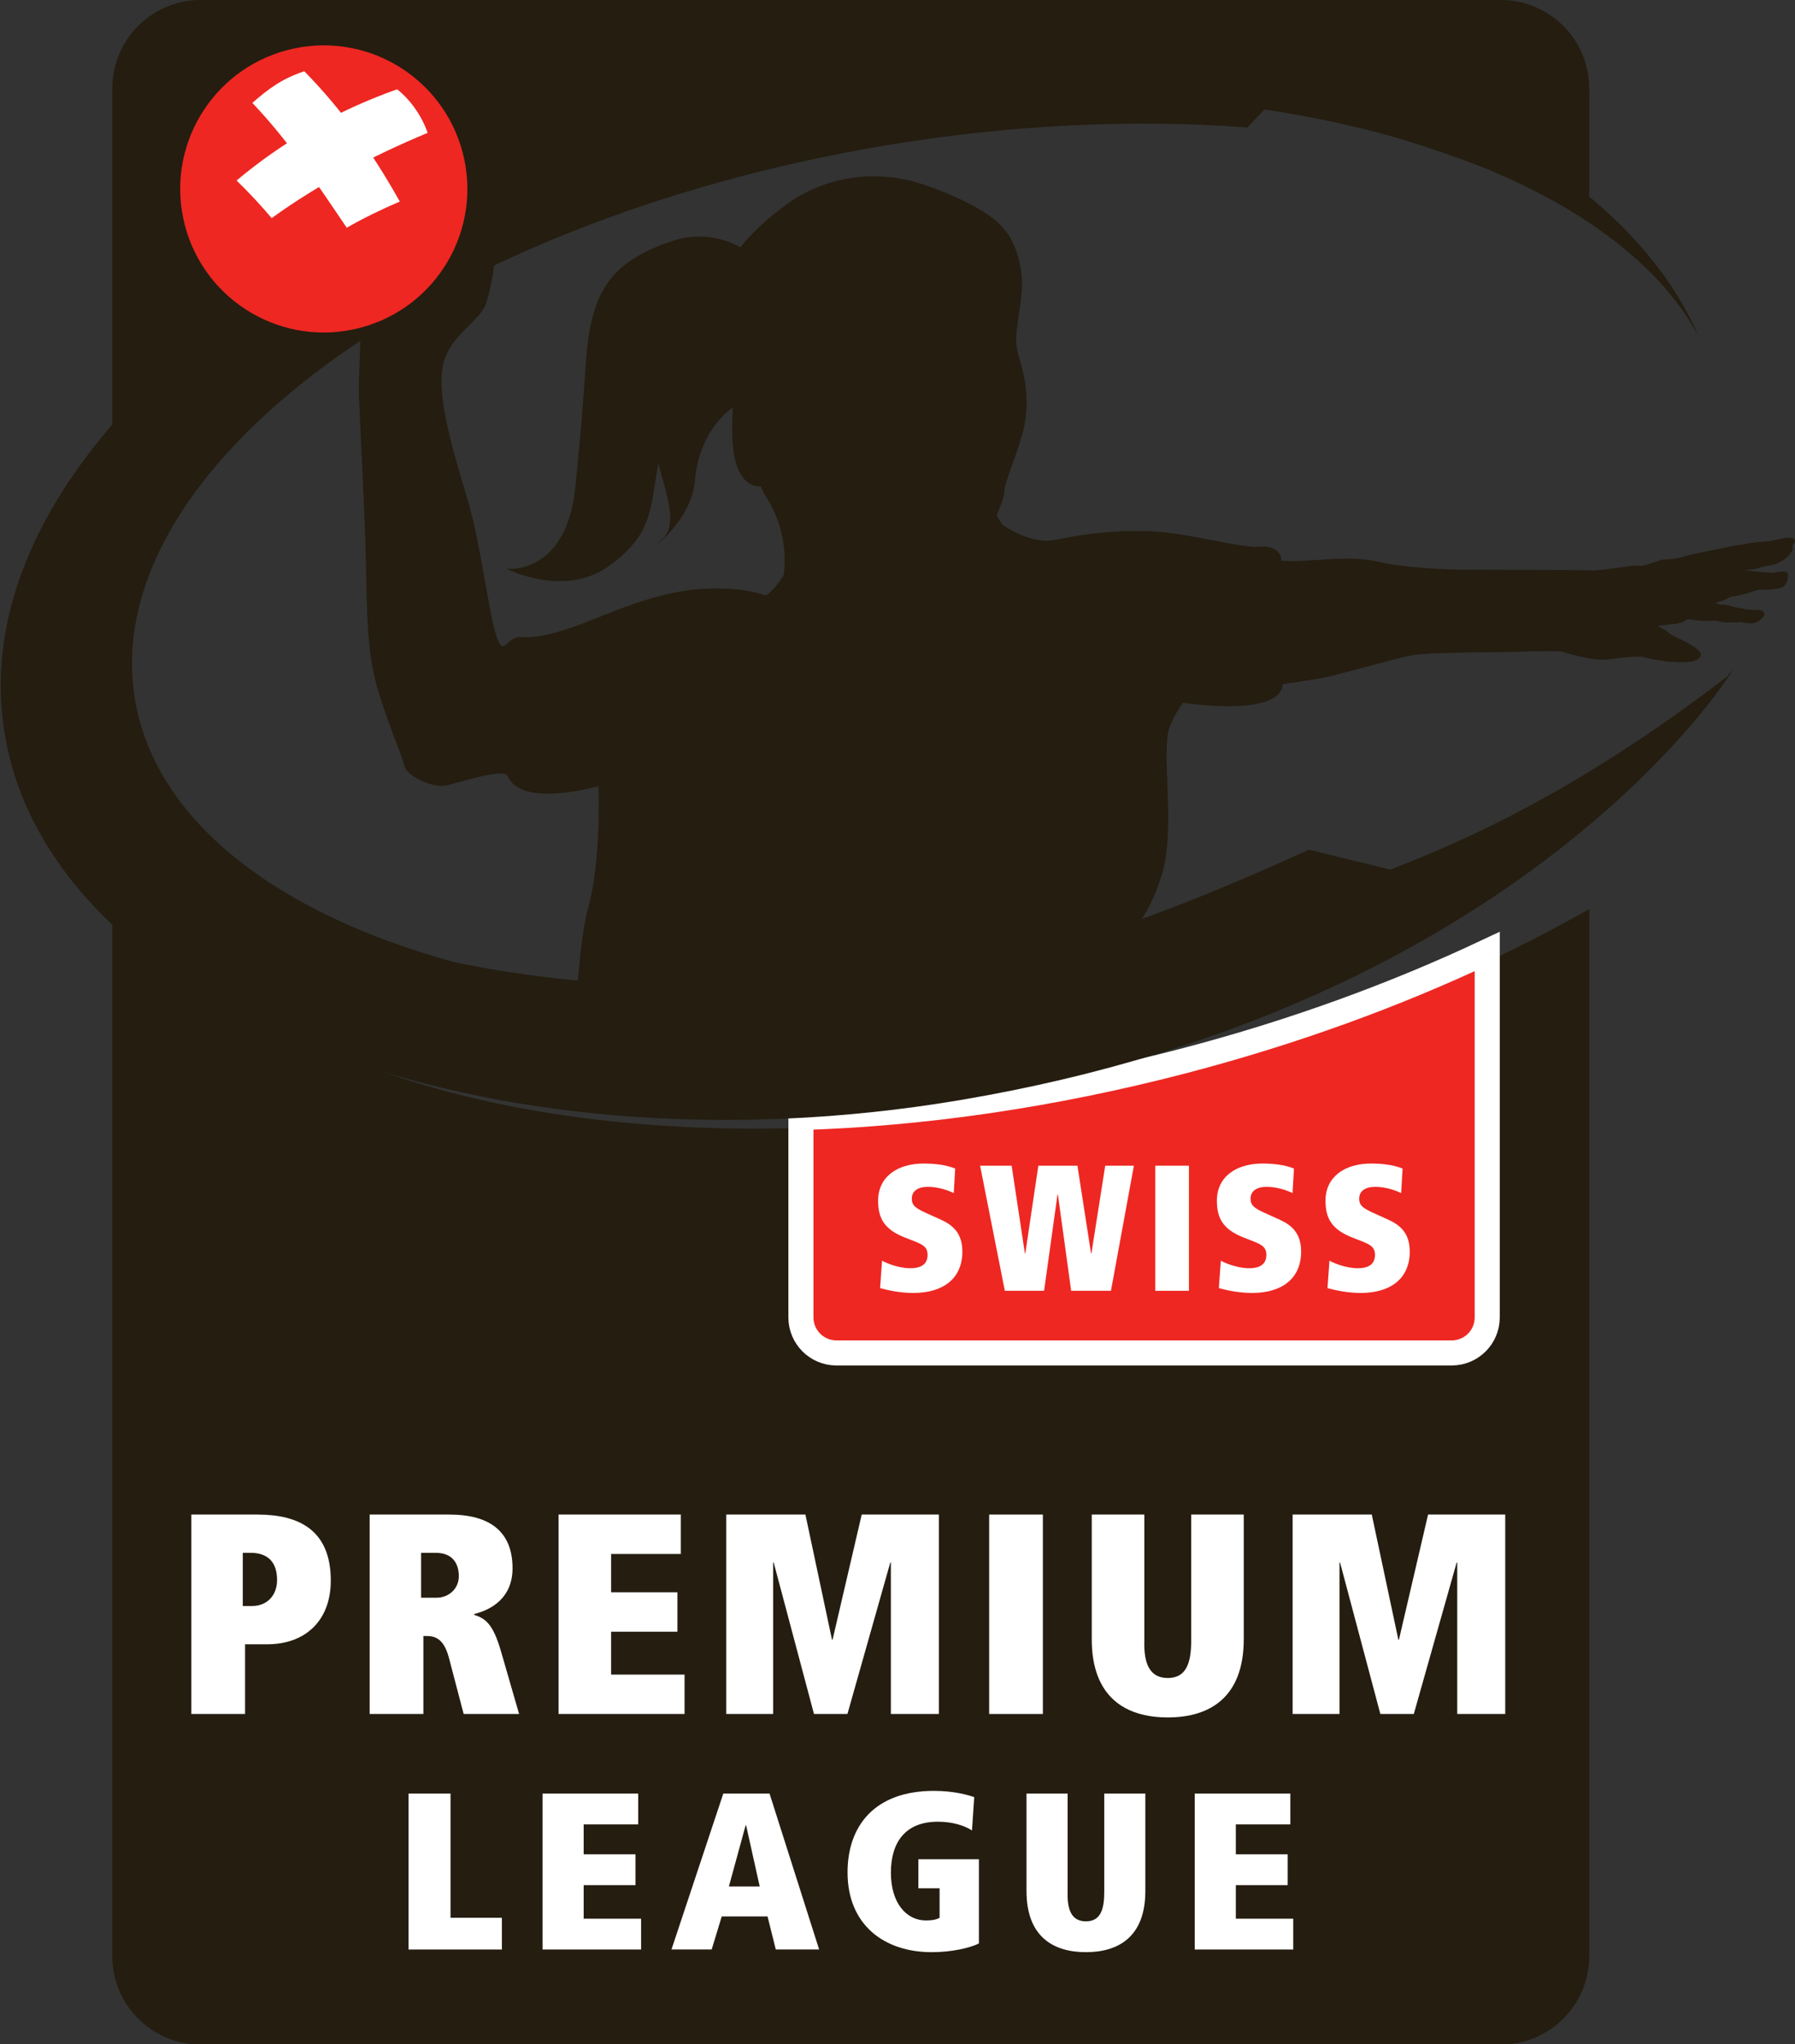 <?xml version="1.0" encoding="UTF-8" standalone="no"?>
<svg
   xmlns:dc="http://purl.org/dc/elements/1.1/"
   xmlns:cc="http://creativecommons.org/ns#"
   xmlns:rdf="http://www.w3.org/1999/02/22-rdf-syntax-ns#"
   xmlns:svg="http://www.w3.org/2000/svg"
   xmlns="http://www.w3.org/2000/svg"
   xmlns:sodipodi="http://sodipodi.sourceforge.net/DTD/sodipodi-0.dtd"
   xmlns:inkscape="http://www.inkscape.org/namespaces/inkscape"
   viewBox="0 0 878 1000"
   height="1000"
   width="878"
   xml:space="preserve"
   id="svg2"
   version="1.1"
   sodipodi:docname="Swiss Premium League Logo.svg"
   inkscape:version="0.92.2 (5c3e80d, 2017-08-06)"><rect x="0" y="0" width="878" height="1000" fill="#333333" stroke="none"/><sodipodi:namedview
     pagecolor="#ffffff"
     bordercolor="#666666"
     borderopacity="1"
     objecttolerance="10"
     gridtolerance="10"
     guidetolerance="10"
     inkscape:pageopacity="0"
     inkscape:pageshadow="2"
     inkscape:window-width="3840"
     inkscape:window-height="2093"
     id="namedview39"
     showgrid="false"
     inkscape:zoom="0.5509899"
     inkscape:cx="371.31124"
     inkscape:cy="-145.61488"
     inkscape:window-x="-9"
     inkscape:window-y="-9"
     inkscape:window-maximized="1"
     inkscape:current-layer="svg2" /><defs
     id="defs6" /><g
     transform="matrix(1.906,0,0,1.906,-248.486,0.002)"
     id="g1625"><path
       inkscape:connector-curvature="0"
       d="m 512.037,338.113 c 0,5.036 -4.079,9.117 -9.117,9.117 h -157.884 c -5.037,0 -9.125,-4.081 -9.125,-9.117 V 289.48 C 251.524,292.097 182.58,267.121 159.189,221.809 v 280.233 c 0,12.532 10.163,22.696 22.696,22.696 h 333.632 c 12.532,0 22.695,-10.164 22.695,-22.696 V 233.312 c -8.348,4.737 -17.083,9.268 -26.175,13.556 v 91.245"
       style="fill:#241d10;fill-opacity:1;fill-rule:nonzero;stroke:none;stroke-width:0.133"
       id="path98" /><path
       inkscape:connector-curvature="0"
       d="m 345.036,347.231 h 157.884 c 5.039,0 9.117,-4.081 9.117,-9.117 v -93.912 c -23.624,11.141 -49.64,20.659 -77.433,27.959 -33.995,8.924 -67.404,13.684 -98.693,14.653 v 51.3 c 0,5.036 4.088,9.117 9.125,9.117"
       style="fill:#ee2722;fill-opacity:1;fill-rule:nonzero;stroke:none;stroke-width:0.133"
       id="path100" /><path
       inkscape:connector-curvature="0"
       d="m 345.036,347.231 h 157.884 c 5.039,0 9.117,-4.081 9.117,-9.117 v -93.912 c -23.624,11.141 -49.64,20.659 -77.433,27.959 -33.995,8.924 -67.404,13.684 -98.693,14.653 v 51.3 c 0,5.036 4.088,9.117 9.125,9.117 z"
       style="fill:none;stroke:#ffffff;stroke-width:6.435;stroke-linecap:butt;stroke-linejoin:miter;stroke-miterlimit:4;stroke-dasharray:none;stroke-opacity:1"
       id="path102" /><path
       inkscape:connector-curvature="0"
       d="M 538.212,54.296 V 22.696 c 0,-12.533 -10.163,-22.697 -22.697,-22.697 H 181.884 c -12.532,0 -22.695,10.164 -22.695,22.697 V 125.996 c 0,0 142.599,-179.876 379.023,-71.7"
       style="fill:#241d10;fill-opacity:1;fill-rule:nonzero;stroke:none;stroke-width:0.133"
       id="path104" /><path
       inkscape:connector-curvature="0"
       d="m 573.641,173.62 c -32.071,24.619 -59.928,39.441 -86.5,49.561 l -20.825,-5.103 c -25.368,11.385 -54.711,24.108 -84.959,29.187 -48.829,8.204 -96.328,7.783 -134.829,-0.441 -45.223,-12.504 -76.277,-36.144 -81.507,-67.28 -9.897,-58.915 76.349,-122.688 192.257,-142.16 32.085,-5.391 63.904,-6.88 93.212,-4.676 l 4.375,-4.62 c 53.564,8.047 96.151,29.229 111.607,58.563 -24.368,-56.241 -115.884,-91.145 -222.539,-69.556 -3.033,0.615 -6.021,1.252 -8.989,1.899 -1.303,0.216 -2.611,0.451 -3.928,0.721 -34.139,7.037 -66.067,18.067 -93.976,31.889 -8.161,3.985 -15.791,8.159 -22.88,12.499 -56.084,33.759 -90.109,79.451 -82.557,124.412 11.961,71.197 123.864,114.232 245.087,93.837 144.625,-24.332 197.599,-109.221 197.599,-109.221 l 0.907,-1.515 c -0.501,0.672 -1.029,1.337 -1.553,2.004"
       style="fill:#241d10;fill-opacity:1;fill-rule:nonzero;stroke:none;stroke-width:0.133"
       id="path106" /><path
       inkscape:connector-curvature="0"
       d="m 235.209,460.315 h 10.779 v 31.877 h 13.187 v 8.141 h -23.965 v -40.019"
       style="fill:#ffffff;fill-opacity:1;fill-rule:nonzero;stroke:none;stroke-width:0.133"
       id="path108" /><path
       inkscape:connector-curvature="0"
       d="m 269.609,460.315 h 24.539 v 7.912 h -13.989 v 7.683 h 13.301 v 7.913 h -13.301 v 8.6 h 14.735 v 7.911 h -25.284 v -40.019"
       style="fill:#ffffff;fill-opacity:1;fill-rule:nonzero;stroke:none;stroke-width:0.133"
       id="path110" /><path
       inkscape:connector-curvature="0"
       d="m 321.84,468.456 h -0.116 l -4.3,15.709 h 7.912 z m 5.504,23.392 h -11.755 l -2.579,8.485 h -10.32 l 13.3,-40.019 h 11.869 l 12.727,40.019 h -11.121 l -2.121,-8.485"
       style="fill:#ffffff;fill-opacity:1;fill-rule:nonzero;stroke:none;stroke-width:0.133"
       id="path112" /><path
       inkscape:connector-curvature="0"
       d="m 366.052,477.171 h 15.536 v 21.615 c -2.295,1.148 -6.995,2.236 -12.096,2.236 -12.328,0 -21.615,-7.109 -21.615,-20.467 0,-12.099 7.109,-20.928 22.129,-20.928 5.216,0 8.715,1.033 10.379,1.605 l -0.573,8.544 c -2.065,-1.32 -5.104,-2.236 -8.773,-2.236 -8.313,0 -12.039,5.275 -12.039,13.071 0,7.797 3.955,12.271 9,12.271 1.377,0 2.637,-0.172 3.497,-0.689 v -7.568 h -5.445 v -7.453"
       style="fill:#ffffff;fill-opacity:1;fill-rule:nonzero;stroke:none;stroke-width:0.133"
       id="path114" /><path
       inkscape:connector-curvature="0"
       d="m 404.351,485.657 c -0.115,4.413 0.975,7.452 4.701,7.452 3.725,0 4.7,-3.039 4.7,-7.452 v -25.343 h 10.549 v 24.999 c 0,11.695 -6.823,15.708 -15.249,15.708 -8.428,0 -15.251,-4.013 -15.251,-15.708 v -24.999 h 10.549 v 25.343"
       style="fill:#ffffff;fill-opacity:1;fill-rule:nonzero;stroke:none;stroke-width:0.133"
       id="path116" /><path
       inkscape:connector-curvature="0"
       d="m 436.971,460.315 h 24.539 v 7.912 h -13.989 v 7.683 h 13.303 v 7.913 h -13.303 v 8.6 h 14.735 v 7.911 h -25.284 v -40.019"
       style="fill:#ffffff;fill-opacity:1;fill-rule:nonzero;stroke:none;stroke-width:0.133"
       id="path118" /><path
       inkscape:connector-curvature="0"
       d="m 195.095,412.175 c 3.667,0 6.38,-2.567 6.38,-6.673 0,-4.767 -2.567,-6.967 -6.747,-6.967 h -2.053 v 13.64 z m -1.833,27.72 H 179.475 V 388.708 H 196.488 c 10.633,0 18.773,4.033 18.773,16.94 0,10.34 -6.6,16.353 -16.28,16.353 h -5.72 v 17.893"
       style="fill:#ffffff;fill-opacity:1;fill-rule:nonzero;stroke:none;stroke-width:0.133"
       id="path120" /><path
       inkscape:connector-curvature="0"
       d="m 242.468,410.048 c 2.933,0 5.647,-2.2 5.647,-5.5 0,-3.52 -1.833,-6.013 -5.867,-6.013 h -3.813 v 11.513 z m 3.08,15.327 c -1.32,-4.913 -3.593,-5.5 -5.793,-5.5 h -0.733 v 20.02 h -13.787 v -51.187 h 20.46 c 10.339,0 16.207,4.327 16.207,13.787 0,7.553 -5.353,10.633 -9.827,11.733 v 0.22 c 2.933,0.953 4.84,2.347 6.893,9.46 l 4.619,15.987 h -14.225 l -3.813,-14.52"
       style="fill:#ffffff;fill-opacity:1;fill-rule:nonzero;stroke:none;stroke-width:0.133"
       id="path122" /><path
       inkscape:connector-curvature="0"
       d="m 273.707,388.708 h 31.387 v 10.12 h -17.893 v 9.827 h 17.013 v 10.121 h -17.013 v 11 h 18.847 v 10.119 h -32.34 v -51.187"
       style="fill:#ffffff;fill-opacity:1;fill-rule:nonzero;stroke:none;stroke-width:0.133"
       id="path124" /><path
       inkscape:connector-curvature="0"
       d="m 328.925,401.028 h -0.147 v 38.867 h -12.027 v -51.187 h 20.315 l 6.819,32.12 h 0.148 l 7.479,-32.12 h 19.8 v 51.187 h -12.32 v -38.867 h -0.147 l -11,38.867 h -8.58 l -10.34,-38.867"
       style="fill:#ffffff;fill-opacity:1;fill-rule:nonzero;stroke:none;stroke-width:0.133"
       id="path126" /><path
       inkscape:connector-curvature="0"
       d="m 384.219,388.708 h 13.785 v 51.187 h -13.785 v -51.187"
       style="fill:#ffffff;fill-opacity:1;fill-rule:nonzero;stroke:none;stroke-width:0.133"
       id="path128" /><path
       inkscape:connector-curvature="0"
       d="m 424.039,421.121 c -0.147,5.647 1.247,9.533 6.013,9.533 4.765,0 6.012,-3.887 6.012,-9.533 v -32.413 h 13.492 v 31.973 c 0,14.96 -8.725,20.095 -19.504,20.095 -10.779,0 -19.505,-5.135 -19.505,-20.095 v -31.973 h 13.492 v 32.413"
       style="fill:#ffffff;fill-opacity:1;fill-rule:nonzero;stroke:none;stroke-width:0.133"
       id="path130" /><path
       inkscape:connector-curvature="0"
       d="m 474.271,401.028 h -0.147 v 38.867 h -12.025 v -51.187 h 20.312 l 6.82,32.12 h 0.147 l 7.479,-32.12 h 19.803 v 51.187 h -12.321 v -38.867 h -0.148 l -10.997,38.867 h -8.581 l -10.34,-38.867"
       style="fill:#ffffff;fill-opacity:1;fill-rule:nonzero;stroke:none;stroke-width:0.133"
       id="path132" /><path
       inkscape:connector-curvature="0"
       d="m 275.132,272.652 c 3.091,1.38 2.825,-27.652 6.172,-39.569 3.36,-11.904 2.671,-31.332 2.671,-31.332 0,0 -19.739,5.793 -23.316,-2.564 -0.947,-2.209 -12.551,1.74 -15.888,2.421 -3.341,0.685 -10.089,-2.431 -10.629,-5.029 -0.532,-2.597 -3.237,-8.231 -6.563,-18.764 -3.339,-10.532 -2.949,-21.843 -3.409,-37.22 -0.451,-15.379 -1.679,-36.399 -1.705,-40.272 -0.017,-3.864 0.723,-21.825 0.723,-21.825 0,0 24.221,-43.385 26.152,-43.393 1.931,-0.015 1.059,0.629 3.983,5.441 2.927,4.819 1.833,8.909 3.44,16.709 1.604,7.796 -0.213,15.901 -1.6,20.441 -1.391,4.54 -8.823,8.035 -10.865,15.032 -2.043,6.999 1.115,19.2 5.88,34.859 4.771,15.648 6.479,40.988 9.811,38.027 5.377,-4.772 2.048,0.845 18.455,-5.045 7.732,-2.776 20.093,-8.941 33.235,-9.493 8.459,-0.357 13.584,1.137 14.848,1.652 1.269,0.52 4.931,-5.005 4.931,-5.005 0,0 1.923,-9.673 -4.068,-19.525 -3.153,-5.183 -1.181,-3.473 -1.181,-3.473 0,0 -5.492,1.519 -7.325,-7.391 -0.696,-3.384 -0.751,-7.881 -0.415,-12.753 0,0 -8.583,5.239 -9.792,18.909 -0.955,10.787 -12.839,18.708 -8.549,15.071 4.289,-3.636 1.516,-10.924 -0.829,-19.711 -2.072,12.213 -1.587,18.495 -12.805,26.505 -11.451,8.175 -26.141,0.607 -26.141,0.607 0,0 15.983,1.993 17.815,-22.472 0,0 1.329,-12.273 2.543,-30.224 1.219,-17.955 5.828,-26.032 22.505,-31.505 6.432,-2.109 12.544,-0.824 17.185,1.705 2.671,-3.421 6.524,-7.135 11.949,-11.101 6.952,-5.083 17.816,-8.905 30.443,-6.26 6.136,1.288 17.204,5.829 22.569,10.063 4.936,3.888 6.643,9.247 7.215,14.852 0.541,5.289 -1.851,13.36 -1.383,17.517 0.471,4.157 4.68,11.737 1.384,23.407 -1.52,5.38 -4.463,12.135 -4.46,14.059 0.013,1.947 -2.007,6.223 -2.007,6.223 l 1.46,2.411 c 0,0 7.212,5.227 13.52,3.935 6.317,-1.303 15.139,-2.689 25.165,-2.191 9.344,0.465 22.619,4.353 27.217,3.924 5.115,-0.479 5.668,2.765 5.668,2.765 l -0.019,0.844 c 7.297,0.589 16.815,-1.747 25.319,0.343 6.475,1.592 19.716,1.941 19.716,1.941 0,0 32.168,0.056 34.568,0.204 1.803,0.111 8.852,-0.992 10.243,-1.153 1.693,-0.196 1.7,0.116 2.996,-0.069 1.297,-0.189 4.571,-1.483 4.957,-1.533 1.455,-0.188 3.165,-0.043 5.396,-0.757 2.221,-0.725 10.243,-2.171 11.253,-2.456 1.024,-0.292 4.395,-0.736 4.395,-0.736 0,0 0,0 0.455,-0.141 0.456,-0.136 4.508,-0.651 5.453,-0.607 0.959,0.033 5.06,-1.251 6.213,-0.911 1.379,0.405 0.764,1.288 0.452,1.712 -0.307,0.428 -0.161,0.347 -0.085,0.861 0.076,0.519 -0.647,1.588 -1.501,2.429 -0.756,0.745 -2.623,1.64 -2.872,1.74 -0.251,0.093 -2.248,0.509 -2.52,0.513 -0.253,-0.011 -1.285,0.273 -2.339,0.617 -1.061,0.365 -3.644,0.349 -3.644,0.349 0,0 2.629,0.315 3.115,0.388 0.484,0.065 4.116,0.373 4.585,0.337 0.477,-0.032 2.785,-0.501 3.523,-0.159 0.728,0.344 0.487,2.023 -0.02,2.852 -0.512,0.831 -0.66,1.192 -2.963,1.513 -2.371,0.329 -3.833,0.083 -3.833,0.083 0,0 -1.3,0.32 -2.344,0.705 -1.239,0.456 -3.551,0.991 -4.123,1.044 -0.573,0.052 -1.192,0.152 -1.859,0.597 -0.681,0.451 -1.596,0.711 -2.415,0.864 -0.823,0.145 -0.64,0.372 0.347,0.617 0.988,0.248 0.887,0.004 1.607,0.135 0.701,0.145 2.015,0.431 2.191,0.556 0.172,0.131 2.484,0.395 2.817,0.552 0.341,0.151 2.995,0.196 3.848,0.249 0.849,0.056 1.175,0.856 1.065,1.236 -0.1,0.391 -0.765,1.304 -1.999,1.895 -1.237,0.597 -3.915,-0.037 -3.915,-0.037 0,0 -2.308,0.103 -3.636,0.073 -1.32,-0.019 -2.261,-0.328 -2.645,-0.421 -0.389,-0.079 -0.797,-0.008 -2.532,0.045 -1.729,0.049 -3.748,-0.384 -4.496,-0.461 -0.757,-0.071 -0.495,0.217 -1.8,0.743 -1.691,0.679 -3.003,0.443 -3.395,0.611 -0.405,0.188 -3.156,0.147 -2.625,0.536 0.529,0.375 1.751,0.789 2.676,1.729 0.923,0.941 9.275,3.808 7.96,5.995 -1.775,2.973 -13.528,0.491 -14.587,0.103 -1.044,-0.389 -5.028,0.148 -6.647,0.277 -1.621,0.129 -3.339,0.933 -8.565,-0.179 -1.425,-0.304 -4.688,-1.1 -5.421,-1.44 -0.739,-0.336 -9.133,-0.128 -12.041,0.008 -2.899,0.14 -22.559,0 -27.115,0.943 -4.56,0.947 -19.495,5.183 -22.215,5.679 -1.435,0.256 -5.809,0.961 -10.555,1.664 -0.647,8.723 -25.603,4.764 -25.603,4.764 0,0 -3.209,4.361 -3.829,7.696 -1.529,8.288 2.207,27.071 -2.263,38.373 0,0 -1.605,5.855 -6.645,12.589 -27.521,36.792 -131.355,44.971 -146.091,33.64"
       style="fill:#241d10;fill-opacity:1;fill-rule:nonzero;stroke:none;stroke-width:0.133"
       id="path134" /><path
       inkscape:connector-curvature="0"
       d="m 356.731,323.555 c 1.06,0.597 4.188,1.931 7.269,1.931 3.265,0 4.416,-1.425 4.416,-3.449 0,-2.116 -1.424,-2.715 -3.909,-3.68 l -1.888,-0.736 c -5.288,-2.069 -6.897,-4.923 -6.897,-9.476 0,-6.072 4.875,-9.523 11.681,-9.523 2.44,0 5.477,0.231 8.097,1.288 l -0.368,6.303 c -1.519,-0.783 -4.14,-1.611 -6.625,-1.611 -2.575,0 -4.137,1.059 -4.137,3.036 0,1.656 0.828,2.392 3.68,3.68 l 3.864,1.748 c 2.896,1.335 5.427,3.359 5.427,8.143 0,7.039 -5.06,10.625 -12.557,10.625 -3.864,0 -6.948,-0.828 -8.557,-1.241 l 0.505,-7.037"
       style="fill:#ffffff;fill-opacity:1;fill-rule:nonzero;stroke:none;stroke-width:0.133"
       id="path136" /><path
       inkscape:connector-curvature="0"
       d="m 401.856,306.533 h -0.091 l -3.451,24.748 h -10.073 l -6.349,-32.108 h 8.097 l 3.403,22.541 h 0.095 l 3.356,-22.541 h 10.029 l 3.495,22.541 h 0.093 l 3.541,-22.541 h 7.36 l -5.888,32.108 h -10.211 l -3.407,-24.748"
       style="fill:#ffffff;fill-opacity:1;fill-rule:nonzero;stroke:none;stroke-width:0.133"
       id="path138" /><path
       inkscape:connector-curvature="0"
       d="m 426.835,299.173 h 8.649 v 32.108 h -8.649 v -32.108"
       style="fill:#ffffff;fill-opacity:1;fill-rule:nonzero;stroke:none;stroke-width:0.133"
       id="path140" /><path
       inkscape:connector-curvature="0"
       d="m 443.671,323.555 c 1.057,0.597 4.185,1.931 7.269,1.931 3.265,0 4.416,-1.425 4.416,-3.449 0,-2.116 -1.427,-2.715 -3.912,-3.68 l -1.885,-0.736 c -5.288,-2.069 -6.9,-4.923 -6.9,-9.476 0,-6.072 4.877,-9.523 11.684,-9.523 2.437,0 5.475,0.231 8.097,1.288 l -0.368,6.303 c -1.517,-0.783 -4.14,-1.611 -6.625,-1.611 -2.575,0 -4.14,1.059 -4.14,3.036 0,1.656 0.828,2.392 3.68,3.68 l 3.864,1.748 c 2.899,1.335 5.427,3.359 5.427,8.143 0,7.039 -5.059,10.625 -12.556,10.625 -3.865,0 -6.945,-0.828 -8.555,-1.241 l 0.504,-7.037"
       style="fill:#ffffff;fill-opacity:1;fill-rule:nonzero;stroke:none;stroke-width:0.133"
       id="path142" /><path
       inkscape:connector-curvature="0"
       d="m 471.547,323.555 c 1.06,0.597 4.187,1.931 7.268,1.931 3.265,0 4.416,-1.425 4.416,-3.449 0,-2.116 -1.424,-2.715 -3.908,-3.68 l -1.888,-0.736 c -5.289,-2.069 -6.899,-4.923 -6.899,-9.476 0,-6.072 4.875,-9.523 11.683,-9.523 2.44,0 5.476,0.231 8.096,1.288 l -0.368,6.303 c -1.517,-0.783 -4.14,-1.611 -6.624,-1.611 -2.576,0 -4.139,1.059 -4.139,3.036 0,1.656 0.828,2.392 3.68,3.68 l 3.864,1.748 c 2.896,1.335 5.428,3.359 5.428,8.143 0,7.039 -5.06,10.625 -12.557,10.625 -3.865,0 -6.948,-0.828 -8.557,-1.241 l 0.505,-7.037"
       style="fill:#ffffff;fill-opacity:1;fill-rule:nonzero;stroke:none;stroke-width:0.133"
       id="path144" /><path
       inkscape:connector-curvature="0"
       d="m 249.523,40.916 c 4.181,19.913 -8.572,39.447 -28.491,43.631 -19.912,4.183 -39.448,-8.571 -43.629,-28.485 -4.181,-19.913 8.573,-39.448 28.485,-43.629 19.917,-4.184 39.452,8.569 43.635,28.484"
       style="fill:#ee2722;fill-opacity:1;fill-rule:nonzero;stroke:none;stroke-width:0.133"
       id="path146" /><path
       inkscape:connector-curvature="0"
       d="m 232.967,51.724 c -4.52,1.936 -9.553,4.353 -13.608,6.729 -7.1,-10.509 -14.761,-22.111 -24.232,-32.045 4.291,-3.736 7.447,-6.095 13.321,-8.128 9.68,9.817 17.515,20.956 24.519,33.444"
       style="fill:#ffffff;fill-opacity:1;fill-rule:nonzero;stroke:none;stroke-width:0.133"
       id="path148" /><path
       inkscape:connector-curvature="0"
       d="m 232.272,22.915 c 3.551,2.749 6.433,7.079 7.844,11.183 -14.517,6.043 -28.267,13.357 -40.024,21.885 -2.8,-3.32 -5.805,-6.547 -9.011,-9.659 11.66,-9.757 25.025,-17.644 41.191,-23.409"
       style="fill:#ffffff;fill-opacity:1;fill-rule:nonzero;stroke:none;stroke-width:0.133"
       id="path150" /></g></svg>